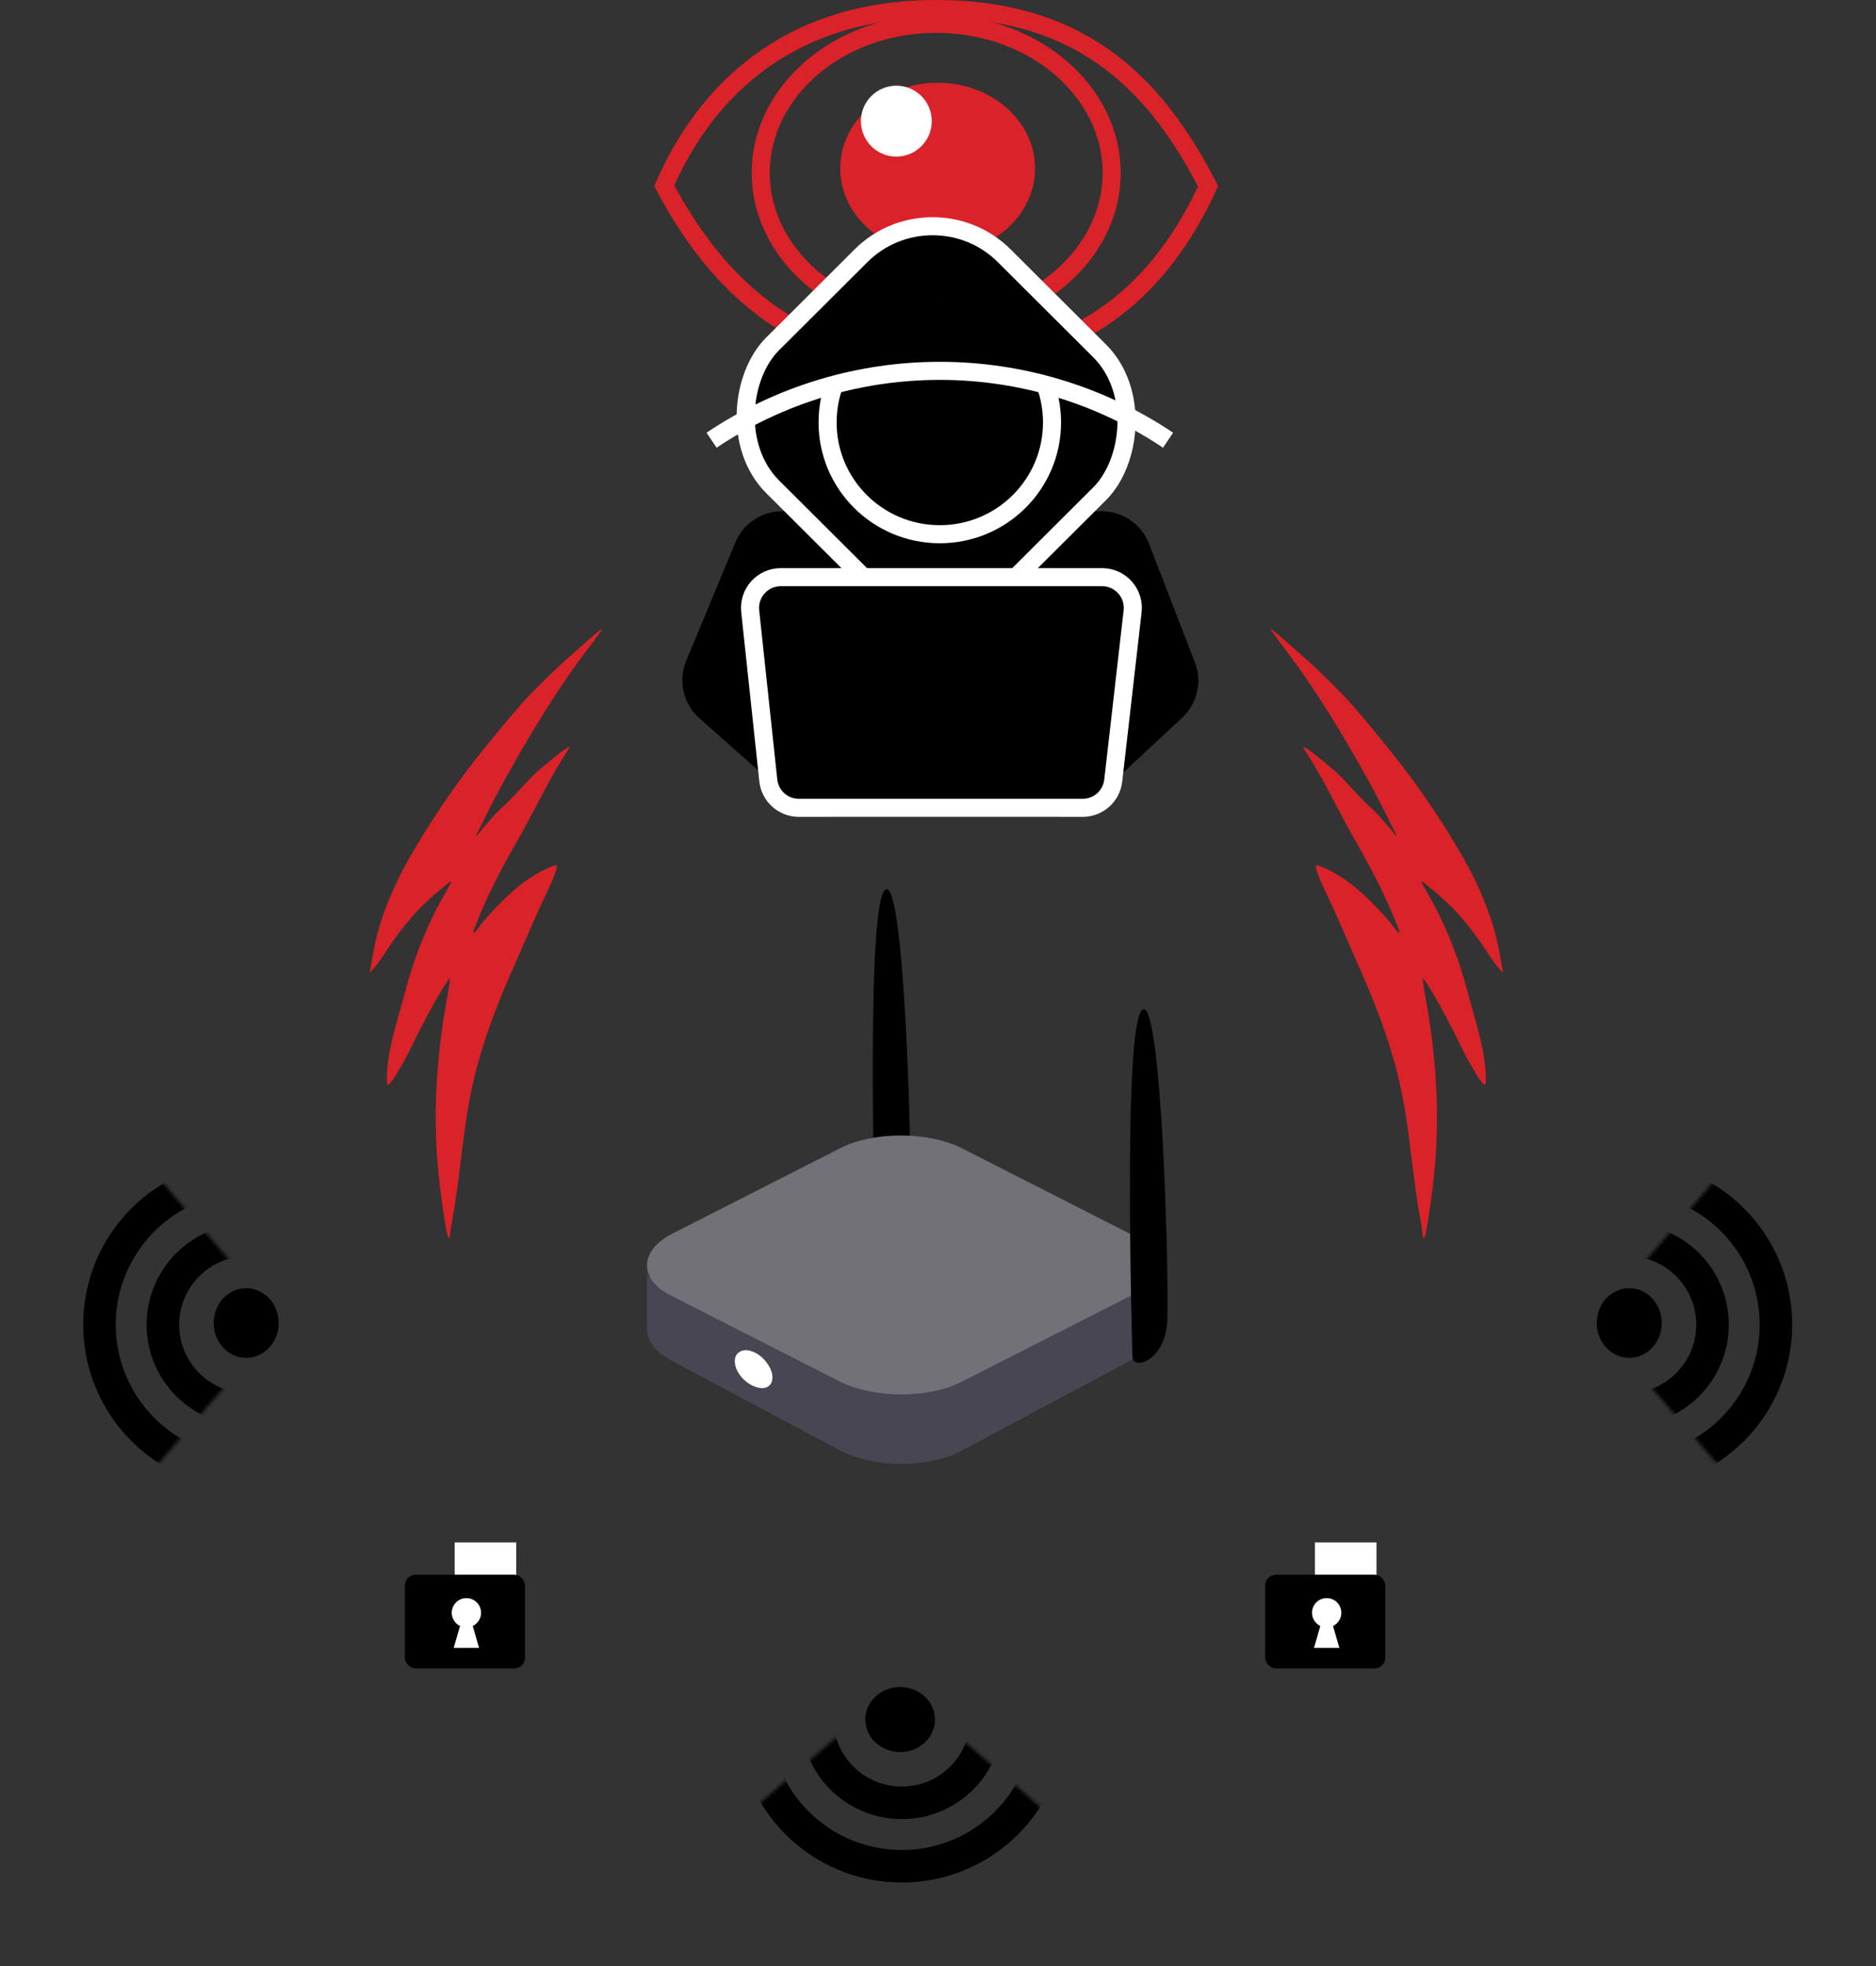 <?xml version="1.0" encoding="UTF-8"?> <svg xmlns="http://www.w3.org/2000/svg" width="519" height="544" viewBox="0 0 519 544" fill="none"><rect x="0" y="0" width="519" height="544" fill="#333333" stroke="none"/><path d="M307.547 47.821C307.547 70.246 286.189 89.056 259 89.056C231.812 89.056 210.453 70.246 210.453 47.821C210.453 25.397 231.812 6.587 259 6.587C286.189 6.587 307.547 25.397 307.547 47.821Z" stroke="#DA2229" stroke-width="5"></path><ellipse cx="259.408" cy="46.595" rx="26.953" ry="23.706" fill="#DA2229"></ellipse><ellipse cx="247.974" cy="33.516" rx="9.801" ry="9.81" fill="white"></ellipse><path d="M334.224 51.557C328.004 64.971 319.633 77.035 307.872 85.819C295.827 94.815 280.056 100.5 259 100.5C217.869 100.5 196.406 75.306 183.766 51.393C194.981 25.628 217.721 2.5 259 2.5C280.046 2.5 295.458 8.202 307.325 17.205C318.935 26.011 327.321 38.103 334.224 51.557Z" stroke="#DA2229" stroke-width="5"></path><path d="M203.427 150.084C205.596 144.857 210.698 141.449 216.358 141.449H304.8C310.581 141.449 315.767 145.003 317.855 150.393L330.577 183.242C332.644 188.581 331.253 194.64 327.063 198.542L301.616 222.245C299.024 224.658 295.615 226 292.074 226H229.594C226.173 226 222.87 224.747 220.31 222.479L193.474 198.703C189.002 194.741 187.537 188.377 189.827 182.859L203.427 150.084Z" fill="black"></path><rect width="93.252" height="90.513" rx="28" transform="matrix(0.708 0.706 -0.708 0.706 258.011 51)" fill="black" stroke="white" stroke-width="5"></rect><path d="M291.046 116.871C291.046 133.943 277.155 147.798 260 147.798C242.845 147.798 228.953 133.943 228.953 116.871C228.953 99.799 242.845 85.944 260 85.944C277.155 85.944 291.046 99.799 291.046 116.871Z" fill="black" stroke="white" stroke-width="5"></path><path d="M231.387 83.444H284.667L295.52 104.735L260.493 102.707L225.467 105.073L231.387 83.444Z" fill="black"></path><path d="M196.854 121.787V121.787C235.065 96.205 284.935 96.205 323.147 121.787V121.787" stroke="white" stroke-width="5"></path><path d="M207.546 169.083C207.009 164.06 210.946 159.68 215.998 159.68H304.895C309.973 159.68 313.918 164.102 313.34 169.147L307.979 215.967C307.488 220.259 303.855 223.5 299.534 223.5H221.001C216.656 223.5 213.011 220.223 212.549 215.903L207.546 169.083Z" fill="black" stroke="white" stroke-width="5"></path><path d="M127.845 214.971C131.906 209.444 139.74 199.846 144.363 194.628C147.753 190.801 154.461 184.302 157.956 181.325C159.786 179.767 164.4 175.386 166.425 174.069C167.211 173.558 164.794 176.53 164.351 177.289C154.982 189.257 146.995 202.488 139.622 215.777C137.273 220.009 135.029 224.356 132.956 228.702C132.586 229.478 131 232.326 131.946 231.065C132.128 230.986 132.22 230.787 132.366 230.657C134.598 227.869 137.038 225.016 139.346 223.003C144.845 217.733 146.247 215.233 150.686 211.719C152.454 210.32 155.285 207.729 157.302 206.685C158.327 205.923 155.588 209.892 155.495 210.107C151.29 216.83 147.238 225.454 143.21 232.458C138.696 240.305 134.342 248.575 131.217 256.953C130.058 260.061 132.714 256.162 133.288 255.451C136.037 252.046 141.464 246.567 145.089 243.974C147.309 242.385 149.956 240.652 153.791 239.286C154.928 239.42 151.629 246.12 151.498 246.47C147.835 254.107 145.312 260.261 142.257 267.145C136.949 279.108 132.383 291.117 129.993 303.786C127.788 315.473 127.129 327.241 124.854 338.927C124.825 339.073 124.349 344.263 123.881 342.013C123.632 340.816 123.311 339.646 123.124 338.434C122.092 331.755 121.177 324.973 120.798 318.204C120.028 304.433 121.048 290.954 123.494 277.174C123.816 275.359 124.148 273.543 124.393 271.722C124.436 271.402 124.613 270.514 124.38 270.761C123.892 271.277 123.486 271.874 123.119 272.464C119.758 277.864 116.864 283.405 114.092 289.07C112.932 291.441 111.726 293.779 110.33 296.046C109.644 297.161 108.585 299.362 107.331 300.142C106.781 300.484 107.131 295.989 107.159 295.648C107.728 288.71 110.118 281.836 111.892 275.052C114.557 264.852 118.318 255.243 123.814 245.955C125.246 243.536 125.232 243.301 123.213 244.972C121.357 246.509 119.499 248.029 117.769 249.694C114.092 253.231 110.988 257.06 108.147 261.194C106.371 263.779 104.734 266.584 102.523 268.891C102.089 269.343 102.547 267.49 102.588 267.267C102.959 265.262 103.284 263.246 103.709 261.247C105.406 253.256 109.004 244.824 113.153 237.53C117.557 229.789 122.522 222.214 127.845 214.971Z" fill="#DA2229"></path><path d="M390.24 214.971C386.179 209.444 378.345 199.846 373.722 194.628C370.332 190.801 363.623 184.302 360.129 181.325C358.299 179.767 353.685 175.386 351.66 174.069C350.874 173.558 353.291 176.53 353.734 177.289C363.103 189.257 371.09 202.488 378.463 215.777C380.812 220.009 383.056 224.356 385.129 228.702C385.499 229.478 387.085 232.326 386.139 231.065C385.957 230.986 385.865 230.787 385.719 230.657C383.487 227.869 381.047 225.016 378.739 223.003C373.24 217.733 371.838 215.233 367.399 211.719C365.631 210.32 362.8 207.729 360.783 206.685C359.758 205.923 362.497 209.892 362.59 210.107C366.795 216.83 370.847 225.454 374.875 232.458C379.389 240.305 383.743 248.575 386.868 256.953C388.027 260.061 385.371 256.162 384.797 255.451C382.048 252.046 376.621 246.567 372.996 243.974C370.776 242.385 368.129 240.652 364.294 239.286C363.157 239.42 366.456 246.12 366.587 246.47C370.25 254.107 372.773 260.261 375.828 267.145C381.136 279.108 385.702 291.117 388.092 303.786C390.297 315.473 390.956 327.241 393.231 338.927C393.26 339.073 393.736 344.263 394.204 342.013C394.453 340.816 394.774 339.646 394.961 338.434C395.992 331.755 396.908 324.973 397.287 318.204C398.057 304.433 397.037 290.954 394.591 277.174C394.269 275.359 393.937 273.543 393.692 271.722C393.649 271.402 393.472 270.514 393.705 270.761C394.193 271.277 394.599 271.874 394.966 272.464C398.327 277.864 401.221 283.405 403.993 289.07C405.153 291.441 406.359 293.779 407.755 296.046C408.441 297.161 409.5 299.362 410.754 300.142C411.304 300.484 410.954 295.989 410.926 295.648C410.357 288.71 407.967 281.836 406.193 275.052C403.527 264.852 399.767 255.243 394.271 245.955C392.839 243.536 392.853 243.301 394.872 244.972C396.728 246.509 398.585 248.029 400.316 249.694C403.993 253.231 407.097 257.06 409.938 261.194C411.714 263.779 413.351 266.584 415.562 268.891C415.995 269.343 415.538 267.49 415.496 267.267C415.126 265.262 414.801 263.246 414.376 261.247C412.679 253.256 409.081 244.824 404.932 237.53C400.528 229.789 395.563 222.214 390.24 214.971Z" fill="#DA2229"></path><path d="M242.167 342.007C242.167 342.007 239.23 246 245.313 246C250.137 246 252.235 315.197 251.815 331.794C251.606 343.028 242.167 346.348 242.167 342.007Z" fill="black"></path><path d="M179 351.185C179 354.334 181.351 353.882 185.791 356.304L232.548 381.258C241.69 386.103 256.579 386.103 265.982 381.258L312.739 356.304C317.441 353.882 319.53 350.732 319.53 347.341V367.449C319.53 370.598 317.179 373.99 312.739 376.413L265.982 401.366C256.84 406.211 241.951 406.211 232.548 401.366L185.791 376.413C181.09 373.99 179 370.841 179 367.449V351.185Z" fill="#484653"></path><path d="M179 349.962C179 346.957 181.351 343.722 185.791 341.411L232.548 317.609C241.69 312.987 256.579 312.987 265.982 317.609L312.739 341.411C317.441 343.722 319.53 346.957 319.53 349.962C319.53 352.966 317.179 356.201 312.739 358.512L265.982 382.314C256.84 386.936 241.951 386.936 232.548 382.314L185.791 358.512C181.09 356.201 179 353.197 179 349.962Z" fill="#727178"></path><path d="M313.299 375.205C313.299 375.205 310.363 279.198 316.446 279.198C321.27 279.198 323.368 348.395 322.948 364.991C322.738 376.226 313.299 379.546 313.299 375.205Z" fill="black"></path><path d="M212.212 377.139C214.194 379.784 214.194 382.806 212.212 383.75C210.229 384.695 206.759 383.184 204.776 380.539C202.793 377.895 202.793 374.872 204.776 373.928C206.759 372.795 210.229 374.306 212.212 377.139Z" fill="white"></path><mask id="mask0_578_27900" style="mask-type:alpha" maskUnits="userSpaceOnUse" x="180" y="466" width="137" height="59"><path d="M248.388 466L316.273 524.38L180.502 524.38L248.388 466Z" fill="#D9D9D9"></path></mask><g mask="url(#mask0_578_27900)"><path d="M226.027 475.319C226.027 462.364 236.528 451.863 249.483 451.863C262.438 451.863 272.939 462.364 272.939 475.319C272.939 488.274 262.438 498.775 249.483 498.775C236.528 498.775 226.027 488.274 226.027 475.319Z" stroke="black" stroke-width="9"></path><circle cx="249.485" cy="475.319" r="40.998" transform="rotate(180 249.485 475.319)" stroke="black" stroke-width="9"></circle></g><ellipse cx="249.027" cy="475.732" rx="9.638" ry="8.995" transform="rotate(180 249.027 475.732)" fill="black"></ellipse><mask id="mask1_578_27900" style="mask-type:alpha" maskUnits="userSpaceOnUse" x="19" y="297" width="59" height="137"><path d="M77.839 365.388L19.46 433.273L19.46 297.502L77.839 365.388Z" fill="#D9D9D9"></path></mask><g mask="url(#mask1_578_27900)"><path d="M68.52 343.027C81.475 343.027 91.977 353.528 91.977 366.483C91.977 379.438 81.475 389.939 68.52 389.939C55.566 389.939 45.064 379.438 45.064 366.483C45.064 353.528 55.566 343.027 68.52 343.027Z" stroke="black" stroke-width="9"></path><circle cx="68.521" cy="366.485" r="40.998" transform="rotate(-90 68.521 366.485)" stroke="black" stroke-width="9"></circle></g><ellipse cx="68.108" cy="366.027" rx="9.638" ry="8.995" transform="rotate(-90 68.108 366.027)" fill="black"></ellipse><mask id="mask2_578_27900" style="mask-type:alpha" maskUnits="userSpaceOnUse" x="441" y="297" width="59" height="137"><path d="M441 365.388L499.38 433.273L499.38 297.502L441 365.388Z" fill="#D9D9D9"></path></mask><g mask="url(#mask2_578_27900)"><path d="M450.319 343.027C437.364 343.027 426.862 353.528 426.862 366.483C426.862 379.438 437.364 389.939 450.319 389.939C463.274 389.939 473.775 379.438 473.775 366.483C473.775 353.528 463.274 343.027 450.319 343.027Z" stroke="black" stroke-width="9"></path><circle cx="45.498" cy="45.498" r="40.998" transform="matrix(-1.19249e-08 -1 -1 1.19249e-08 495.816 411.982)" stroke="black" stroke-width="9"></circle></g><ellipse cx="9.638" cy="8.995" rx="9.638" ry="8.995" transform="matrix(-1.19249e-08 -1 -1 1.19249e-08 459.728 375.665)" fill="black"></ellipse><mask id="path-30-inside-1_578_27900" fill="white"><rect x="118.484" y="417" width="21.081" height="26.756" rx="5"></rect></mask><rect x="118.484" y="417" width="21.081" height="26.756" rx="5" stroke="black" stroke-width="12" mask="url(#path-30-inside-1_578_27900)"></rect><rect x="125.783" y="426.73" width="17.027" height="15.405" fill="white"></rect><rect x="112.5" y="436.148" width="32.243" height="24.945" rx="2.5" fill="black" stroke="black"></rect><path d="M129.029 443.756L132.539 455.918H125.518L129.029 443.756Z" fill="white"></path><circle cx="129.029" cy="446.189" r="4.054" fill="white"></circle><mask id="path-35-inside-2_578_27900" fill="white"><rect x="356.484" y="417" width="21.081" height="26.756" rx="5"></rect></mask><rect x="356.484" y="417" width="21.081" height="26.756" rx="5" stroke="black" stroke-width="12" mask="url(#path-35-inside-2_578_27900)"></rect><rect x="363.783" y="426.73" width="17.027" height="15.405" fill="white"></rect><rect x="350.5" y="436.148" width="32.243" height="24.945" rx="2.5" fill="black" stroke="black"></rect><path d="M367.029 443.756L370.539 455.918H363.518L367.029 443.756Z" fill="white"></path><circle cx="367.029" cy="446.189" r="4.054" fill="white"></circle></svg> 